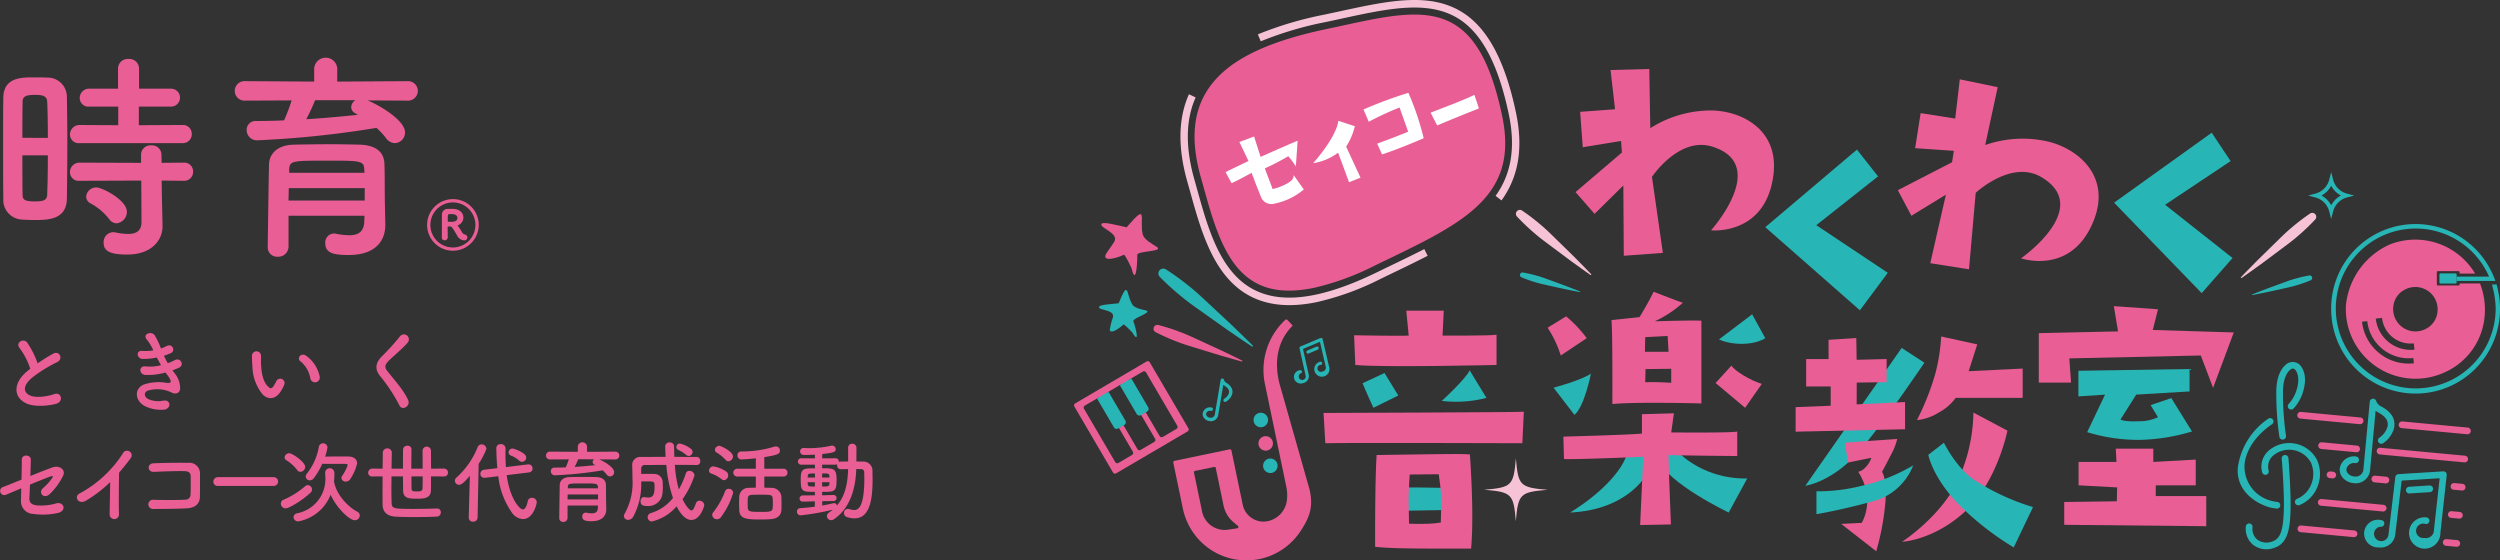 <svg id="img_index_logo_exciting_school_music" xmlns="http://www.w3.org/2000/svg" xmlns:xlink="http://www.w3.org/1999/xlink" width="490.7" height="110" viewBox="0 0 490.7 110">
  <rect x="0" y="0" width="490.7" height="110" fill="#333333" stroke="none"/>
  <defs>
    <clipPath id="clip-path">
      <rect id="長方形_44" data-name="長方形 44" width="490.7" height="110" fill="none"/>
    </clipPath>
    <clipPath id="clip-path-3">
      <rect id="長方形_42" data-name="長方形 42" width="27.059" height="47.297" fill="none"/>
    </clipPath>
  </defs>
  <g id="グループ_29" data-name="グループ 29" clip-path="url(#clip-path)">
    <g id="グループ_28" data-name="グループ 28" transform="translate(0 0)">
      <g id="グループ_27" data-name="グループ 27" clip-path="url(#clip-path)">
        <path id="パス_629" data-name="パス 629" d="M197.967,64.94a2.038,2.038,0,0,0,.885-1.008c.128-.422.129-.937-.831-1.551a2.407,2.407,0,0,1-.235-.174l-1.014,6.018a1.45,1.45,0,0,1-1.713,1.105l-.033-.006a1.633,1.633,0,0,1-.963-.525,1.267,1.267,0,0,1-.32-1.033,1.453,1.453,0,0,1,1.716-1.11.338.338,0,1,1-.1.669.782.782,0,0,0-.946.541.606.606,0,0,0,.16.489.933.933,0,0,0,.586.306.792.792,0,0,0,.946-.547l1.156-6.861a.338.338,0,0,1,.336-.283.333.333,0,0,1,.331.29.971.971,0,0,0,.457.552c1.024.656,1.388,1.413,1.114,2.318a2.709,2.709,0,0,1-1.209,1.406.357.357,0,0,1-.458-.136c-.141-.191.135-.458.135-.458" transform="translate(42.326 13.32)" fill="#28b5b5"/>
        <path id="パス_630" data-name="パス 630" d="M210.207,63.31a1.314,1.314,0,1,1-.592-2.539.319.319,0,1,1,.128.624.687.687,0,1,0,.988.456v0l-1.2-5.374a.317.317,0,0,1,.186-.362l3.919-1.657a.325.325,0,0,1,.269.009.319.319,0,0,1,.164.212l1.249,5.363h0a1.49,1.49,0,1,1-1.735-.935.319.319,0,0,1,.383.239.314.314,0,0,1-.238.381.685.685,0,1,0,.3,1.3l.017,0a.768.768,0,0,0,.652-.836h0l-1.164-5-3.326,1.407,1.143,5.114a1.4,1.4,0,0,1-1.144,1.6" transform="translate(45.541 11.891)" fill="#28b5b5"/>
        <path id="パス_631" data-name="パス 631" d="M210.828,57.209a.318.318,0,0,1-.2-.6l1.786-.762a.318.318,0,1,1,.25.585l-1.786.763a.361.361,0,0,1-.048.016" transform="translate(45.976 12.196)" fill="#28b5b5"/>
        <path id="パス_632" data-name="パス 632" d="M264.328,70.938l3.839-.232,2.781.578-1.833,3.9c-.7,2.816-5.1,9.441-16.184,9.968,7.1-4.4,10.438-8.912,11.141-11.493Z" transform="translate(55.261 15.448)" fill="#28b5b5"/>
        <path id="パス_633" data-name="パス 633" d="M270.394,72.306s4.748,5.98,14.188,5.863l-3.634,6.683s-11.956-5.7-13.832-10.392c0,0,1.353-3.216,3.278-2.154" transform="translate(58.36 15.75)" fill="#28b5b5"/>
        <path id="パス_634" data-name="パス 634" d="M252.224,76.063s-33.843-.117-38.669,0l-.353-5.944s38.079-.118,39.316-.235Zm-22.308-21.13-.47-4.885H236.8l-.236,4.885s9.889.06,10.595-.177V60.7s-22.306.53-27.72,0l-.236-5.827s9.594.177,10.712.058" transform="translate(46.581 10.934)" fill="#e95e95"/>
        <path id="パス_635" data-name="パス 635" d="M262.393,79.594s-9.207.351-10.438.234l-.117-4.4s11.727-.292,15.421-.586V71.032l6.274-.175-.528,3.752s11.785.118,12.957-.175v4.808s-9.619-.074-13.487-.193l.119,4.415.351,9.206-6.039.117.607-13.406Zm-1.115-27.031,5.511-.586s1.995-3.284,2.756-4.984c0,0,4.808,1.876,5.746,2.169A22.32,22.32,0,0,1,269.78,52.8s7.506-.235,9.146-.118V68.922s-12.605-.352-17.473.117c0,0,.06-13.9-.175-16.476m6.566,6.215h4.634l-.175-3.107-4.4.234Zm5.161,3.342-5.043.058-.059,2.58a50.729,50.729,0,0,1,5.1.118Z" transform="translate(55.022 10.267)" fill="#e95e95"/>
        <path id="パス_636" data-name="パス 636" d="M260.667,11.315l.881,7.7-6.848.507.514,6.95,7.519-1.229.167,2.265-9.1,7.765,3.732,4.279,5.648-5.572.087,13.793,7.67-.568-2.138-14.913s5.3-7.983,11.829-5.944c11.356,3.545-.234,16.43-.234,16.43s10.686,1.11,12.237-10.807c1.143-8.788-5.956-12.53-11.959-12.716a22.267,22.267,0,0,0-12.2,3.474l-.2-11.615Z" transform="translate(55.45 2.428)" fill="#e95e95"/>
        <path id="パス_637" data-name="パス 637" d="M302.932,55.638l-18.57-16.313L302.353,24.1l4.144,5.252-12.123,9.582,14.034,9.347Z" transform="translate(62.128 5.264)" fill="#28b5b5"/>
        <path id="パス_638" data-name="パス 638" d="M317.875,12.778l-.9,7.7-6.783-1.069-1.084,6.884,7.6.518-.355,2.244-10.636,5.483,2.658,5.018,6.77-4.137-3.063,13.448,7.6,1.2L321,35.057s6.978-6.564,12.874-3.088c10.247,6.042-3.978,15.943-3.978,15.943s10.151,3.52,14.381-7.729c3.119-8.294-2.939-13.558-8.743-15.109a22.247,22.247,0,0,0-12.671.6l2.452-11.355Z" transform="translate(66.794 2.792)" fill="#e95e95"/>
        <path id="パス_639" data-name="パス 639" d="M357.743,52.867,340.55,35.109,359.711,21.38l3.707,5.568-12.856,8.573L363.8,45.97Z" transform="translate(74.404 4.671)" fill="#28b5b5"/>
        <path id="パス_640" data-name="パス 640" d="M309.72,56.048l-8.432,12.067L290.813,83.106s5.7-.758,11.267-7.572,12.1-16.588,12.1-16.588Z" transform="translate(63.538 12.245)" fill="#28b5b5"/>
        <path id="パス_641" data-name="パス 641" d="M295.715,54.8v3.786h-4.4v5.369h4.818v3.786l-6.883.275v4.818l21.476-.481V67.017l-9.494.456.01-4.277,5.865-.076.007-4.545-5.887.147-.068-4.267Z" transform="translate(63.195 11.897)" fill="#e95e95"/>
        <path id="パス_642" data-name="パス 642" d="M300.409,71.209l7.178-.5a12.056,12.056,0,0,1-1.155,2.977c-.964,1.892-1.836,3.491-1.836,3.491s.907.982.7,5.56a49.7,49.7,0,0,1-1.83,10.015l-6.877-5.369,4.033-.2a9,9,0,0,0,.992-5.48,10.631,10.631,0,0,0-1.686-4.544,2.831,2.831,0,0,0,1.445-.894,4.734,4.734,0,0,0,1.136-1.858l-4.578.928-.619-3.888Z" transform="translate(64.8 15.449)" fill="#e95e95"/>
        <path id="パス_643" data-name="パス 643" d="M292.606,80.054a35.281,35.281,0,0,0,8.983-1.1A34.592,34.592,0,0,0,311.6,74.961a11.64,11.64,0,0,1-7.9,7.055c-6.48,1.781-11.1,2.53-11.1,2.53Z" transform="translate(63.929 16.377)" fill="#28b5b5"/>
        <path id="パス_644" data-name="パス 644" d="M313.546,54.2a36.245,36.245,0,0,1-1.176,7.4,50.516,50.516,0,0,1-3.579,9.017,9.8,9.8,0,0,0,4.267-1.483,9.629,9.629,0,0,0,3.339-2.888h13.147V60.5l-10.6.517,1.686-5.266Z" transform="translate(67.465 11.842)" fill="#e95e95"/>
        <path id="パス_645" data-name="パス 645" d="M320.4,66.457a32.884,32.884,0,0,1-3.476,14.217c-3.579,6.676-10.531,11.15-10.531,11.15s6.264-.275,12.493-6.057,8.192-15.762,8.192-15.762Z" transform="translate(66.941 14.519)" fill="#e95e95"/>
        <path id="パス_646" data-name="パス 646" d="M313.69,71.317s2.542,5.282,6.435,7.606a45.266,45.266,0,0,0,11.047,5.025l-3.785,7.915a55.652,55.652,0,0,1-11.255-8.913c-4.784-5.163-5.506-9.258-5.506-9.258Z" transform="translate(67.866 15.581)" fill="#28b5b5"/>
        <path id="パス_647" data-name="パス 647" d="M334.409,59.57l.344,4.75H328.42V54.615l15.556-.345-.826-4.956,8.673.619-1.032,4.061,15.9.483L362.63,65.352,360.221,59Z" transform="translate(71.754 10.774)" fill="#e95e95"/>
        <path id="パス_648" data-name="パス 648" d="M334.8,59.789l21.819-.344v4.4l-10.462.619-3.1,4.887s.688.483,3.51.345a8.683,8.683,0,0,0,3.854-.792l-1.445-2.375,4.061-1.377L357.1,71.7a38.047,38.047,0,0,1-10.325,1.652,34.408,34.408,0,0,1-10.256-1.515l3.51-7.366-5.231.345Z" transform="translate(73.149 12.987)" fill="#28b5b5"/>
        <path id="パス_649" data-name="パス 649" d="M342.634,72.279H350v2.6l8.33-.464v5.059h-7.847v2.1h9.911v5.919l-27.876-.275V82.741L342.84,82.6l.069-2.72-7.572-.413V74.877h7.434Z" transform="translate(72.649 15.791)" fill="#e95e95"/>
        <path id="パス_650" data-name="パス 650" d="M250.258,62.947s5.336-1.407,7.329-2.756c0,0-1.231,6.391-3.225,8.092Z" transform="translate(54.677 13.15)" fill="#28b5b5"/>
        <path id="パス_651" data-name="パス 651" d="M283.413,50.631l2.58,4.691c-2.4,1.466-6.568,1.407-9.089.234Z" transform="translate(60.499 11.062)" fill="#28b5b5"/>
        <path id="パス_652" data-name="パス 652" d="M285.436,62.481l-3.283,4.691-5.8-4.867,3.107-3.4c.645,1,3.636,2.873,5.98,3.576" transform="translate(60.378 12.869)" fill="#e95e95"/>
        <path id="パス_653" data-name="パス 653" d="M256.98,55.243l-5.1,3.4a21.853,21.853,0,0,0-2.581-5.453l3.636-2.229a24.444,24.444,0,0,1,4.045,4.281" transform="translate(54.468 11.134)" fill="#e95e95"/>
        <path id="パス_654" data-name="パス 654" d="M219.494,62.088l4.3-2L226.5,64.5l-4.885,2.414s-1.706-3.709-2.119-4.828" transform="translate(47.956 13.128)" fill="#28b5b5"/>
        <path id="パス_655" data-name="パス 655" d="M237.72,59.652l3.3,5.415a24,24,0,0,1-8.769.589s4.65-4.238,5.473-6" transform="translate(50.742 13.033)" fill="#28b5b5"/>
        <path id="パス_656" data-name="パス 656" d="M361,46.91c1.06-1.123,2.158-2.208,3.235-3.312l3.3-3.23c1.1-1.07,2.184-2.176,3.369-3.158a41.083,41.083,0,0,1,3.669-2.8.778.778,0,0,1,1,1.171,41.464,41.464,0,0,1-3.336,3.191c-1.15,1.02-2.409,1.912-3.637,2.84l-3.7,2.762c-1.257.893-2.5,1.811-3.77,2.686a.1.1,0,0,1-.143-.024h0A.1.1,0,0,1,361,46.91" transform="translate(78.867 7.49)" fill="#f6c3d6"/>
        <path id="パス_657" data-name="パス 657" d="M362.8,48.1c.915-.377,1.841-.723,2.761-1.083L368.338,46c.926-.334,1.847-.7,2.8-.958a26.108,26.108,0,0,1,2.879-.671.5.5,0,0,1,.278.948,26.558,26.558,0,0,1-2.788.986c-.941.294-1.911.484-2.872.7l-2.888.638c-.97.191-1.935.4-2.909.578a.067.067,0,0,1-.077-.052h0a.065.065,0,0,1,.039-.068" transform="translate(79.257 9.693)" fill="#28b5b5"/>
        <path id="パス_658" data-name="パス 658" d="M205.129,58.376c-1.338-1.349-2.72-2.65-4.077-3.976L196.9,50.527c-1.39-1.282-2.751-2.61-4.238-3.782a50.562,50.562,0,0,0-4.6-3.335.956.956,0,0,0-1.2,1.469,50.7,50.7,0,0,0,4.2,3.825c1.445,1.221,3.019,2.28,4.558,3.385l4.635,3.285c1.573,1.06,3.124,2.152,4.717,3.189a.126.126,0,0,0,.174-.034h0a.127.127,0,0,0-.018-.151" transform="translate(40.77 9.453)" fill="#28b5b5"/>
        <path id="パス_659" data-name="パス 659" d="M188.226,40.869c1.722,1.072-3.916.757-3.774,1.673.082.534-.175,6.491-1.1,2.612-.027-.129-1.4-3.013-1.549-2.67-.029.067-3.69,1.583-3.627.244.02-.456,1.063-1.649,1.761-2.8,1.053-1.734-3.041-2.744-2.484-3.534.331-.475,2.91.268,4.928.681,4.368-5.109,2.427-1.549,3.155,1.4.24.986,1.878,1.895,2.688,2.4" transform="translate(38.76 7.536)" fill="#e95e95" fill-rule="evenodd"/>
        <path id="パス_660" data-name="パス 660" d="M203.209,59.339c-1.333-.679-2.687-1.311-4.03-1.967l-4.061-1.87c-1.356-.614-2.7-1.272-4.1-1.781a39.775,39.775,0,0,0-4.259-1.36.753.753,0,0,0-.532,1.4,40.042,40.042,0,0,0,4.081,1.823c1.382.556,2.821.959,4.243,1.406l4.276,1.312c1.438.4,2.866.837,4.312,1.221a.1.1,0,0,0,.122-.069h0a.1.1,0,0,0-.051-.108" transform="translate(40.601 11.435)" fill="#e95e95"/>
        <path id="パス_661" data-name="パス 661" d="M186.2,50.714c1.551.377-2.74,1.532-2.409,2.181.194.38,1.471,4.9-.174,2.224-.052-.09-1.79-1.907-1.817-1.613,0,.057-2.368,2.093-2.651,1.077a13.5,13.5,0,0,1,.625-2.528c.359-1.556-2.95-1.3-2.729-2.029.132-.437,2.242-.518,3.852-.707,2.006-4.9,1.433-1.756,2.7.267.422.677,1.872.953,2.6,1.128" transform="translate(38.679 10.206)" fill="#28b5b5" fill-rule="evenodd"/>
        <path id="パス_662" data-name="パス 662" d="M401.314,92.825l-2.069-.194a.658.658,0,1,1,.123-1.31l2.069.194a.658.658,0,0,1-.123,1.31M381.14,90.934l-10.445-.98a.658.658,0,0,1,.123-1.31l10.446.98a.658.658,0,0,1-.124,1.31M401.832,87.3l-1.612-.151a.658.658,0,0,1,.122-1.31l1.612.151a.658.658,0,0,1-.122,1.31m-14.968-1.4-12.152-1.139a.658.658,0,1,1,.124-1.31l12.15,1.139a.658.658,0,0,1-.122,1.31m15.484-4.12-1.61-.151a.658.658,0,0,1,.122-1.31l1.612.151a.658.658,0,1,1-.124,1.31m-14.968-1.4-2.151-.2a.658.658,0,1,1,.123-1.31l2.152.2a.658.658,0,1,1-.124,1.31M376.958,79.4l-.524-.049a.658.658,0,1,1,.124-1.31l.523.05a.657.657,0,1,1-.123,1.309m25.909-3.142L386.228,74.7a.658.658,0,0,1,.123-1.31l16.638,1.56a.658.658,0,0,1-.123,1.31m-21.221-1.99-6.876-.645a.657.657,0,1,1,.124-1.309l6.875.645a.657.657,0,1,1-.123,1.309m21.739-3.534-12.839-1.2a.658.658,0,0,1,.122-1.31l12.84,1.2a.658.658,0,1,1-.123,1.31M382.342,68.76l-11.674-1.094a.658.658,0,1,1,.124-1.31l11.672,1.094a.658.658,0,0,1-.122,1.31" transform="translate(80.854 14.497)" fill="#e95e95"/>
        <path id="パス_663" data-name="パス 663" d="M363.458,94.177a4.1,4.1,0,0,1-1.4-3.57.658.658,0,1,1,1.31.123,2.8,2.8,0,0,0,.928,2.435,3.021,3.021,0,0,0,2.833.411c1.73-.5,2.311-2.153,2.4-6.8.038-1.991-.15-6.172-.426-9.52a.658.658,0,0,1,1.311-.107c.279,3.382.469,7.623.43,9.652-.072,3.888-.375,7.177-3.348,8.037a4.294,4.294,0,0,1-4.036-.66m24.576.526a2.716,2.716,0,1,1,.587-5.358.658.658,0,1,1-.178,1.3,1.42,1.42,0,1,0,1.613,1.565v-.007L391.4,80.9a.656.656,0,0,1,.613-.579l8.779-.546a.658.658,0,0,1,.7.729l-1.243,11.314v0a3.08,3.08,0,1,1-2.744-3.012.657.657,0,0,1,.582.725.649.649,0,0,1-.726.582,1.416,1.416,0,1,0-.3,2.74l.035,0a1.585,1.585,0,0,0,1.844-1.183h0l1.158-10.541-7.452.464-1.279,10.757a2.887,2.887,0,0,1-3.33,2.343m-19.944-7.612h0a8.25,8.25,0,0,1-2.225-.525c-3.492-1.376-5.7-4.1-5.375-7.574a13.9,13.9,0,0,1,5.971-9.544.657.657,0,1,1,.743,1.084c-3.167,2.163-5.136,5.048-5.4,7.915a6.918,6.918,0,0,0,4.546,6.9,7.041,7.041,0,0,0,1.872.44.657.657,0,0,1-.124,1.309m3.653-1.036a.656.656,0,0,1,.333-.868,5.136,5.136,0,0,0,2.743-2.7,5.511,5.511,0,0,0,.022-4.385,4.865,4.865,0,0,0-7.5-1.35,2.85,2.85,0,0,0-.819,2.86.658.658,0,1,1-1.268.35,4.15,4.15,0,0,1,1.166-4.149,6.178,6.178,0,0,1,9.605,1.722,6.748,6.748,0,0,1,.01,5.453,6.381,6.381,0,0,1-3.424,3.4.659.659,0,0,1-.869-.334m22.326-1.934a.658.658,0,0,1,.02-1.311l4.008-.262a.665.665,0,0,1,.7.613.657.657,0,0,1-.612.7l-4.009.262a.6.6,0,0,1-.1,0M383.2,82.089a3.168,3.168,0,0,1-1.942-.881,2.466,2.466,0,0,1-.768-1.957,2.824,2.824,0,0,1,3.168-2.4.657.657,0,0,1-.1,1.311,1.521,1.521,0,0,0-1.757,1.184,1.172,1.172,0,0,0,.379.924,1.828,1.828,0,0,0,1.181.511,1.543,1.543,0,0,0,1.757-1.2l1.262-13.469a.658.658,0,0,1,.613-.595.644.644,0,0,1,.682.515,1.893,1.893,0,0,0,.967,1.005c2.076,1.125,2.89,2.542,2.489,4.334a5.265,5.265,0,0,1-2.143,2.9.658.658,0,0,1-.712-1.106,3.971,3.971,0,0,0,1.571-2.079c.189-.837.117-1.835-1.833-2.89a4.428,4.428,0,0,1-.481-.3l-1.108,11.814a2.817,2.817,0,0,1-3.164,2.386l-.063-.006m-14.569-9.172a59.626,59.626,0,0,1-.591-9.022c.077-3.019,1.133-4.4,1.756-4.952a2.006,2.006,0,0,1,3.169.32c.433.613,1.066,2,.454,4.426a8.444,8.444,0,0,1-1.99,3.754.657.657,0,1,1-.948-.91,7.225,7.225,0,0,0,1.663-3.166c.5-1.985-.011-3-.255-3.345a.927.927,0,0,0-.542-.429,1.078,1.078,0,0,0-.679.331c-.373.331-1.249,1.387-1.315,4a58.679,58.679,0,0,0,.581,8.827.657.657,0,1,1-1.3.162" transform="translate(78.753 12.741)" fill="#28b5b5"/>
        <path id="パス_664" data-name="パス 664" d="M258.959,46.431c-1.06-1.123-2.158-2.208-3.235-3.312l-3.3-3.23c-1.1-1.07-2.184-2.176-3.369-3.158a41.084,41.084,0,0,0-3.669-2.8.778.778,0,0,0-1,1.171,41.459,41.459,0,0,0,3.336,3.191c1.15,1.02,2.409,1.912,3.637,2.84l3.7,2.762c1.257.893,2.5,1.811,3.77,2.686a.1.1,0,0,0,.143-.024h0a.1.1,0,0,0-.012-.123" transform="translate(53.35 7.385)" fill="#f6c3d6"/>
        <path id="パス_665" data-name="パス 665" d="M256.628,47.623c-.915-.375-1.841-.721-2.761-1.083l-2.777-1.017c-.926-.334-1.848-.7-2.8-.958a26.107,26.107,0,0,0-2.879-.671.5.5,0,0,0-.278.948,26.838,26.838,0,0,0,2.788.986c.941.294,1.911.483,2.872.7l2.888.638c.97.19,1.935.4,2.909.578a.067.067,0,0,0,.077-.052h0a.067.067,0,0,0-.039-.069" transform="translate(53.493 9.588)" fill="#28b5b5"/>
        <path id="パス_666" data-name="パス 666" d="M375.52,52.666a16.568,16.568,0,1,0,33.135,0,17.188,17.188,0,0,0-.685-4.737l-.9.043a17.8,17.8,0,0,1,.734,4.695,15.688,15.688,0,1,1-1.3-6.261h-6.369v.847h7.619l-.224-.576a16.568,16.568,0,0,0-32.019,5.99" transform="translate(82.045 7.887)" fill="#28b5b5"/>
        <path id="パス_667" data-name="パス 667" d="M396.119,44.043h-2.945a.215.215,0,0,0-.214.216v1.56a.215.215,0,0,0,.214.214h2.945a.215.215,0,0,0,.185-.106.2.2,0,0,0,.026-.068.229.229,0,0,0,0-.04v-1.56l0-.018a.215.215,0,0,0-.213-.2" transform="translate(85.855 9.622)" fill="#28b5b5"/>
        <path id="パス_668" data-name="パス 668" d="M403.255,45.268a13.667,13.667,0,0,0-16.792-5.7,14.638,14.638,0,0,0-8.57,11.983,13.682,13.682,0,0,0,19.575,13.007,13.233,13.233,0,0,0,7.574-10.227,14.064,14.064,0,0,0-.831-7.123h-4v.182a.21.21,0,0,1-.211.211H395.95a.211.211,0,0,1-.212-.211v-2.4a.211.211,0,0,1,.212-.211H400a.21.21,0,0,1,.211.211v.277ZM384.458,60.9a9.166,9.166,0,0,1-3.4-6.187l1.027-.113a8.189,8.189,0,0,0,9.039,7.245l.113,1.027a9.166,9.166,0,0,1-6.78-1.972m-.709-6.8,1.232-.135a5.653,5.653,0,0,0,6.237,5l.135,1.232a6.9,6.9,0,0,1-7.6-6.1m12.07-1a4.123,4.123,0,0,1-2.079,2.929,4.381,4.381,0,0,1-6.5-4.611,4.119,4.119,0,0,1,2.079-2.928,4.38,4.38,0,0,1,6.5,4.61" transform="translate(82.561 8.435)" fill="#e95e95"/>
        <g id="グループ_26" data-name="グループ 26" transform="translate(230.29 62.702)" style="mix-blend-mode: multiply;isolation: isolate">
          <g id="グループ_25" data-name="グループ 25">
            <g id="グループ_24" data-name="グループ 24" clip-path="url(#clip-path-3)">
              <path id="パス_669" data-name="パス 669" d="M203.644,69.305a1.423,1.423,0,1,0-1.684-1.1,1.424,1.424,0,0,0,1.684,1.1" transform="translate(-186.171 -48.176)" fill="#28b5b5"/>
              <path id="パス_670" data-name="パス 670" d="M204.429,73.075a1.423,1.423,0,1,0-1.684-1.1,1.424,1.424,0,0,0,1.684,1.1" transform="translate(-186 -47.352)" fill="#e95e95"/>
              <path id="パス_671" data-name="パス 671" d="M205.18,76.68a1.423,1.423,0,1,0-1.684-1.1,1.424,1.424,0,0,0,1.684,1.1" transform="translate(-185.836 -46.565)" fill="#28b5b5"/>
              <path id="パス_672" data-name="パス 672" d="M212.442,52.663,211.4,51.558a.293.293,0,0,0-.419-.019,13.453,13.453,0,0,0-4,12.558l4.207,20.211a8.046,8.046,0,0,1,.13,2.449,4.768,4.768,0,0,1-3.671,4.27l-.138.03a4.156,4.156,0,0,1-4.882-3.25l-2.213-10.625a.293.293,0,0,0-.346-.228l-10.84,2.257a.294.294,0,0,0-.228.347l1.868,8.97a12.842,12.842,0,0,0,5.428,8.094,12.722,12.722,0,0,0,17.735-3.692c1.83-2.833,2.435-4.686,1.746-7.988L209.8,63.895c-1.083-4.541-.173-8.429,2.647-11.232M201.56,92.45l-1.707.26a4.531,4.531,0,0,1-5.229-3.691L193.058,81.5a.26.26,0,0,1,.2-.308l3.765-.783a.26.26,0,0,1,.308.2l1.534,7.371a5.856,5.856,0,0,0,1.923,3.253l.9.752a.265.265,0,0,1-.13.465" transform="translate(-188.997 -51.46)" fill="#e95e95"/>
            </g>
          </g>
        </g>
        <path id="パス_673" data-name="パス 673" d="M243.087,2.627c-6.457-4.29-14.7-2.5-24.256-.433-1.065.232-2.146.465-3.241.695a70.029,70.029,0,0,0-12.968,3.855l.567,1.366a68.618,68.618,0,0,1,12.705-3.774c1.1-.23,2.182-.465,3.251-.7,9.235-2,17.212-3.73,23.162.223,4.43,2.945,7.559,9.009,9.566,18.543,1.365,6.484.517,11.734-2.594,16.051l1.169.882c3.368-4.674,4.3-10.31,2.839-17.232-2.091-9.937-5.427-16.309-10.2-19.48" transform="translate(44.269 0)" fill="#f6c3d6"/>
        <path id="パス_674" data-name="パス 674" d="M231.478,48.793q-1.365.658-2.757,1.334c-10.361,5.048-18.109,6.24-23.687,3.641-6.971-3.247-9.414-12.034-11.57-19.785q-.287-1.031-.569-2.032c-1.8-6.342-1.722-11.774.244-16.145l-1.316-.626c-2.114,4.7-2.22,10.478-.317,17.171.188.663.377,1.339.567,2.024,2.242,8.063,4.783,17.2,12.37,20.736,3.439,1.6,7.587,1.892,12.535.857a54.117,54.117,0,0,0,12.377-4.506q1.387-.674,2.751-1.332c2.3-1.108,4.468-2.154,6.571-3.238l-.66-1.321c-2.087,1.075-4.249,2.118-6.538,3.222" transform="translate(41.545 3.316)" fill="#f6c3d6"/>
        <path id="パス_675" data-name="パス 675" d="M215.907,55.971c-6.934,1.451-11.795.1-15.3-4.24-3.2-3.97-4.873-9.99-6.351-15.3q-.287-1.036-.573-2.043c-1.945-6.837-1.639-12.286.933-16.662,3.464-5.894,11.021-9.882,23.781-12.554,1.1-.23,2.188-.465,3.259-.7,1.031-.223,2.047-.444,3.047-.653C239.139.8,248.23.524,252.784,22.17c1.54,7.317.23,12.613-4.249,17.173-4.223,4.3-10.966,7.553-18.1,11q-1.384.667-2.8,1.353a51.71,51.71,0,0,1-11.729,4.278" transform="translate(42.042 0.513)" fill="#e95e95"/>
        <path id="パス_676" data-name="パス 676" d="M198.586,31.146l-1.165-2.179s3.984-1.93,4.5-2.168l-1.79-3.732,2.885-1.081,1.284,4.008s4.009-1.807,7.265-3.18l-.35,5.057a16.911,16.911,0,0,0-1.476-2.018,50.4,50.4,0,0,1-4.613,2.4l1.538,4.044a10.767,10.767,0,0,0,3.074-1.217c.574-.39,1.077-.731,1.042-1.524l2,2.827A12.774,12.774,0,0,1,207,35.164a2.179,2.179,0,0,1-2.611-1.267c-.988-2.463-1.246-3.151-1.855-4.775,0,0-3.127,1.717-3.949,2.025" transform="translate(43.133 4.804)" fill="#fff"/>
        <path id="パス_677" data-name="パス 677" d="M211.541,27.771c2.387-2.743,4.62-6.013,4.94-8.31l3.241,1.065a13.643,13.643,0,0,1-1.714,4l2.812,6.089-2.248.9-2.147-5.8a10.92,10.92,0,0,1-4.884,2.065" transform="translate(46.218 4.252)" fill="#fff"/>
        <path id="パス_678" data-name="パス 678" d="M228.453,14.952a53.844,53.844,0,0,1,3,8.912s-4.639,2.021-8.164,3.18l-.965-2.117s3.626-1.317,6.078-2.348l-1.683-4.748a59.051,59.051,0,0,0-6.047,2.8l-1.034-2.41a82.422,82.422,0,0,1,8.812-3.266" transform="translate(47.988 3.267)" fill="#fff"/>
        <path id="パス_679" data-name="パス 679" d="M230.448,18.775c2.009-.758,7.569-2.894,8.592-3.506l.9,2.666s-4.475,1.769-8.2,3.348Z" transform="translate(50.349 3.336)" fill="#fff"/>
        <path id="パス_680" data-name="パス 680" d="M226.816,78.543s-.124,1.753-.143,2.19.078,2.35.078,2.35l6.825-.119a19.087,19.087,0,0,0,.128-2.151,17.151,17.151,0,0,0-.255-2.21s-6.384-.133-6.633-.06" transform="translate(49.524 17.155)" fill="#28b5b5"/>
        <path id="パス_681" data-name="パス 681" d="M240.109,73.216c-2.236-.117-2.588-.117-18.3.118-.353,5.239-.294,18.01-.294,18.01,3.648.413,10,.353,18.834.353.647-6.945-.236-18.482-.236-18.482m-5.64,8.164c.05.744-.068,5.2-.068,5.2a20.77,20.77,0,0,1-2.811.251l-.133.007c-.057,0-.152,0-.26,0-.848.022-1.846.022-3.035-.028l-.04-2.057v-.041l-.018-.9h0c-.015-.935-.028-2.322,0-3.01.013-.372.038-.913.065-1.463h0l.117-2.177,5.709-.058.3,2.3Z" transform="translate(48.396 15.979)" fill="#e95e95"/>
        <path id="パス_682" data-name="パス 682" d="M376.715,29.213a3.817,3.817,0,0,0,2.7,2.727l1.433.384-1.433.383a3.817,3.817,0,0,0-2.7,2.727l-.385,1.491-.385-1.491a3.816,3.816,0,0,0-2.7-2.727l-1.432-.383,1.432-.384a3.816,3.816,0,0,0,2.7-2.727l.385-1.49Zm-.385,5.027a4.618,4.618,0,0,1,1.909-1.917,4.628,4.628,0,0,1-1.909-1.918,4.62,4.62,0,0,1-1.909,1.918,4.61,4.61,0,0,1,1.909,1.917" transform="translate(81.234 6.057)" fill="#28b5b5"/>
        <path id="パス_683" data-name="パス 683" d="M239.06,80c5.436.45,5.8.81,6.237,6.2.456-5.387.82-5.748,6.25-6.185-5.436-.452-5.8-.813-6.242-6.2C244.86,79.2,244.5,79.556,239.06,80" transform="translate(52.231 16.126)" fill="#f6c3d6" fill-rule="evenodd"/>
        <path id="パス_684" data-name="パス 684" d="M173.242,66.471a.454.454,0,0,0-.162.62l.017.028,5.838,9.967,1.724,2.943a.453.453,0,0,0,.62.162L195.3,71.972a.453.453,0,0,0,.162-.619L187.873,58.4a.454.454,0,0,0-.62-.162Zm13.279-6.248a.453.453,0,0,1,.62.162l6.134,10.47a.453.453,0,0,1-.162.62l-2.681,1.569a.452.452,0,0,1-.619-.161L183.68,62.412a.454.454,0,0,1,.162-.62Zm-4.356,2.552a.453.453,0,0,1,.619.162l6.134,10.472a.454.454,0,0,1-.162.62L186.076,75.6a.454.454,0,0,1-.62-.162l-6.134-10.472a.452.452,0,0,1,.162-.619Zm-4.357,2.553a.454.454,0,0,1,.62.162l6.133,10.472a.452.452,0,0,1-.161.619l-2.681,1.571a.455.455,0,0,1-.62-.162l-6.133-10.472a.453.453,0,0,1,.161-.62Z" transform="translate(37.801 12.711)" fill="#e95e95"/>
        <path id="パス_685" data-name="パス 685" d="M178.96,63.1l3.323,5.672a.62.62,0,0,1-.222.849l-1.182.692a.62.62,0,0,1-.849-.222l-3.323-5.672Z" transform="translate(38.607 13.787)" fill="#28b5b5"/>
        <path id="パス_686" data-name="パス 686" d="M182.633,60.952l3.323,5.672a.62.62,0,0,1-.222.849l-1.182.692a.621.621,0,0,1-.849-.222l-3.323-5.672Z" transform="translate(39.41 13.317)" fill="#28b5b5"/>
        <path id="パス_687" data-name="パス 687" d="M3.276,56.343c-.9-1.112.8-2.052,1.5-1.061a17.648,17.648,0,0,1,2.035,4.053,33.056,33.056,0,0,1,3.061-1.913c1.183-.662,2.087,1.009.747,1.686a26.189,26.189,0,0,0-4.939,3.078c-1.722,1.461-1.774,2.765-.417,3.426,1.217.608,3.7.156,4.747-.227,1.461-.557,1.982,1.444.435,1.879-1.374.383-4.278.73-6-.14-2.5-1.27-2.4-4.086.418-6.329.173-.14.33-.279.5-.4a14.158,14.158,0,0,0-2.087-4.051" transform="translate(0.579 11.987)" fill="#e95e95"/>
        <path id="パス_688" data-name="パス 688" d="M29.414,61.475a4.714,4.714,0,0,1,1.13,3.183c-.173.9-1.008,1.06-1.79.608a6.406,6.406,0,0,0-4.61-.295c-.9.434-.539,1.356.262,1.686a4.8,4.8,0,0,0,2.816.261c1.549-.295,1.653,1.635.088,1.774a7.176,7.176,0,0,1-3.443-.591c-2.052-.87-2.539-3.3-.591-4.3a9.08,9.08,0,0,1,4.573-.383c.939.122,1.217-.139.21-1.5-.122-.174-.262-.33-.383-.522a12.54,12.54,0,0,1-4,.469c-1.2-.087-1.356-1.861.122-1.669a8.465,8.465,0,0,0,2.991-.244c-.261-.452-.54-.957-.818-1.5a13.636,13.636,0,0,1-2.765.278c-1.131,0-1.478-1.686-.088-1.582a9.681,9.681,0,0,0,2.157-.1,8.965,8.965,0,0,0-1.253-2.1c-.974-1.1.87-1.756,1.5-.9a14.916,14.916,0,0,1,1.251,2.626,6.609,6.609,0,0,0,1.1-.47c1.147-.608,1.808.922.887,1.357a11.281,11.281,0,0,1-1.392.539,14.316,14.316,0,0,0,.747,1.461,9.056,9.056,0,0,0,1.3-.557c1.217-.695,1.965.905.991,1.392a11.009,11.009,0,0,1-1.373.574c.122.174.261.33.383.5" transform="translate(4.816 11.724)" fill="#e95e95"/>
        <path id="パス_689" data-name="パス 689" d="M42.643,65.006a8.968,8.968,0,0,1-1.965-5.565,17.41,17.41,0,0,1-.087-1.93.887.887,0,1,1,1.773-.018c.035.679-.034.714,0,1.513.071,1.827.4,3.548,1.374,4.486.452.435.679.487,1.061-.034a6.922,6.922,0,0,0,.574-1.026.854.854,0,0,1,1.582.625,7.88,7.88,0,0,1-.677,1.339c-1.114,1.809-2.661,1.652-3.635.609m9.408-3.061a5.483,5.483,0,0,0-1.93-3.374c-.835-.574.1-1.861,1.148-1.078a6.676,6.676,0,0,1,2.609,4.036.937.937,0,1,1-1.827.417" transform="translate(8.867 12.366)" fill="#e95e95"/>
        <path id="パス_690" data-name="パス 690" d="M65.16,67.831a32.066,32.066,0,0,0-3.687-5.651c-1.147-1.339-1.147-2.575.21-3.982a43.044,43.044,0,0,0,3.564-3.931.974.974,0,1,1,1.547,1.183C65.925,56.51,64.082,58.023,63,59.1c-.748.747-.782,1.27-.208,1.981,1.74,2.175,3.218,3.809,4.069,5.67.539,1.165-1.148,2.191-1.7,1.078" transform="translate(13.248 11.767)" fill="#e95e95"/>
        <path id="パス_691" data-name="パス 691" d="M6.581,41.105c-.869,0-1.695-.043-2.477-.087A3.852,3.852,0,0,1,.54,36.933C.5,33.891.5,29.325.5,25.066c0-3.086,0-6,.044-8.042.087-3.913,3.608-3.913,5.912-3.913.913,0,1.781,0,2.651.044a3.771,3.771,0,0,1,3.911,3.694c.044,2.478.088,5.782.088,9.129,0,4.043-.044,8.172-.088,11-.087,4.129-3.825,4.129-6.434,4.129m2.7-16.127c0-2.738-.043-5.347-.13-7.172-.087-1.217-1.3-1.26-2.391-1.26-1.565,0-2.433.217-2.433,1.3-.044,1.652-.044,4.3-.044,7.128Zm-5,3.434c0,3,0,5.912.044,7.782,0,.955.478,1.26,2.433,1.26,1.783,0,2.348-.3,2.391-1.3.088-2,.13-4.824.13-7.737Zm11.258-2.391a1.707,1.707,0,0,1-1.912-1.695,1.862,1.862,0,0,1,1.912-1.869L23.1,22.5V18.85H17.493a1.723,1.723,0,0,1-1.957-1.695,1.841,1.841,0,0,1,1.957-1.825h5.564V11.374A1.893,1.893,0,0,1,25.1,9.5a1.906,1.906,0,0,1,2.086,1.87V15.33h6.173a1.763,1.763,0,1,1,0,3.52H27.142V22.5l8.563-.044a1.721,1.721,0,0,1,1.827,1.783,1.744,1.744,0,0,1-1.827,1.781ZM31.62,33.368l.044,2.827.13,6.085v.13c0,2.391-1.87,5.477-6.955,5.477-3.565,0-4.608-.782-4.608-2.348A1.922,1.922,0,0,1,22.1,43.5a1.665,1.665,0,0,1,.435.043,12.417,12.417,0,0,0,2.477.3c1.522,0,2.653-.522,2.653-2.348l-.044-8.128-12.085.044a1.707,1.707,0,0,1-1.912-1.695,1.861,1.861,0,0,1,1.912-1.869l12.041.043V28.239a1.841,1.841,0,0,1,2-1.783,1.841,1.841,0,0,1,2,1.783l.044,1.651,4.348-.043a1.72,1.72,0,0,1,1.825,1.781,1.744,1.744,0,0,1-1.825,1.783Zm-10.3,7.564a11.629,11.629,0,0,0-3.564-3.044,1.54,1.54,0,0,1-.957-1.346,1.966,1.966,0,0,1,2-1.825c1.173,0,6,2.477,6,4.781a2.273,2.273,0,0,1-2.043,2.26,1.866,1.866,0,0,1-1.434-.826" transform="translate(0.108 2.076)" fill="#e95e95"/>
        <path id="パス_692" data-name="パス 692" d="M63.891,17.68c2.651,1.086,7.346,4,7.346,6.258a2.082,2.082,0,0,1-2,2.131,2.238,2.238,0,0,1-1.739-1,13.647,13.647,0,0,0-1.869-2,194.55,194.55,0,0,1-23.3,2.435,2.014,2.014,0,0,1-2.175-2,1.734,1.734,0,0,1,1.87-1.783c1.783,0,3.651-.044,5.477-.13a35.655,35.655,0,0,0,1.478-3.911l-9.172.043a1.914,1.914,0,1,1,0-3.825l13.6.087V11.333a2.273,2.273,0,0,1,4.522,0v2.651L71.758,13.9a1.914,1.914,0,1,1,0,3.825Zm3.478,24.428v.087c0,2.565-1.478,5.826-7.172,5.826-2.956,0-4.608-.347-4.608-2.3A1.748,1.748,0,0,1,57.283,43.8a1.106,1.106,0,0,1,.348.043,14.564,14.564,0,0,0,2.651.3c1.651,0,2.87-.565,2.956-2.651,0-.348.044-.738.044-1.173H48.372v6.085a2.01,2.01,0,0,1-2.13,1.956,1.832,1.832,0,0,1-1.956-1.912c0-.435.217-15.606.261-16.345.087-1.695,1.348-3.651,4.825-3.738,2.042-.044,4.607-.087,7.128-.087,2.087,0,4.129.043,5.912.087,3.478.13,4.695,1.74,4.781,3.7.087,2,.044,5.78.087,7.519Zm-4.043-7.216H48.416c0,.783-.044,1.61-.044,2.435H63.325Zm-.087-3.651c-.044-1.7-.74-1.739-7.043-1.739-7.085,0-7.606,0-7.693,1.739v.652h14.78Zm-9.65-13.606a37.359,37.359,0,0,1-1.739,3.738c3.478-.218,6.869-.522,10.128-.87a4.018,4.018,0,0,1-.435-.261,1.4,1.4,0,0,1-.869-1.217,1.661,1.661,0,0,1,.826-1.39Z" transform="translate(8.261 2.03)" fill="#e95e95"/>
        <path id="パス_693" data-name="パス 693" d="M1.231,81.05a.819.819,0,1,1-.643-1.5c.347-.1,1.859-.731,3.634-1.443.035-1.427.052-2.87.052-3.914,0-1.165,1.774-.974,1.774-.069,0,.921-.052,2.087-.088,3.269,1.792-.73,3.549-1.409,4.383-1.7,1.287-.451,2.609.453,2.052,1.618a12.306,12.306,0,0,1-2.66,3.652c-1.148,1.043-2.277-.279-1.322-1.165a10.324,10.324,0,0,0,1.809-1.984c.311-.469.085-.451-.245-.346-.609.19-2.329.886-4.087,1.617-.05,1.06-.087,2.017-.122,2.66-.033.852.4,1.288,1.444,1.409a10.408,10.408,0,0,0,3.74-.364c1.546-.487,2.311,1.426.347,1.878a13.551,13.551,0,0,1-4.73.174,2.478,2.478,0,0,1-2.452-2.556c.016-.609.035-1.478.051-2.47-1.443.609-2.643,1.112-2.938,1.234" transform="translate(0 16.034)" fill="#e95e95"/>
        <path id="パス_694" data-name="パス 694" d="M14.243,82.367c-1.6.974-2.5-.8-1.322-1.373a23.115,23.115,0,0,0,8.487-7.86.906.906,0,1,1,1.547.921c-.783,1.044-1.53,1.982-2.279,2.852-.052,1.774-.087,6.33-.034,8.069a.92.92,0,1,1-1.827.052c.017-1.392.087-4.226.1-6.261a25.4,25.4,0,0,1-4.678,3.6" transform="translate(2.705 15.864)" fill="#e95e95"/>
        <path id="パス_695" data-name="パス 695" d="M31.376,83.493c-1.844.1-4.713.122-6.5.122a.906.906,0,1,1-.017-1.808c1.861.069,5.025.069,6.313-.017a.989.989,0,0,0,1.008-.974c.052-1.044.052-2.818.017-3.722-.017-.574-.434-.886-1.1-.9-1.53-.051-4.277.052-6.086.139-1.356.069-1.426-1.635-.087-1.686,1.913-.088,5.042-.122,6.782-.088a2.09,2.09,0,0,1,2.331,2.226c0,1.061.016,2.9-.018,4.452-.035,1.669-1.322,2.192-2.643,2.26" transform="translate(5.22 16.286)" fill="#e95e95"/>
        <path id="パス_696" data-name="パス 696" d="M35.292,78.587a.838.838,0,0,1-.922-.835.887.887,0,0,1,.922-.887H46.214a.861.861,0,1,1,0,1.722Z" transform="translate(7.509 16.793)" fill="#e95e95"/>
        <path id="パス_697" data-name="パス 697" d="M46.182,84.178a.935.935,0,0,1-.939-.939.8.8,0,0,1,.523-.748,16.277,16.277,0,0,0,4.26-2.677.732.732,0,0,1,.5-.191.857.857,0,0,1,.835.835.876.876,0,0,1-.313.66c-1.617,1.53-4.207,3.061-4.869,3.061m2.279-7.513A8,8,0,0,0,46.3,74.718a.664.664,0,0,1-.33-.539.913.913,0,0,1,.921-.818c.626,0,3.13,1.739,3.13,2.678a1.015,1.015,0,0,1-.939.974.759.759,0,0,1-.625-.348m7.217,2.157c.312,2.3,2.382,4.835,4.573,6.017a.841.841,0,0,1,.487.748.962.962,0,0,1-.974.921c-1.114,0-3.67-2.538-4.748-5.008a8.466,8.466,0,0,1-6.347,5.235.884.884,0,0,1-.939-.818.834.834,0,0,1,.748-.782,6.834,6.834,0,0,0,5.512-6.679c0-.417-.034-.938-.052-1.373v-.035a.918.918,0,0,1,1.809.035,12,12,0,0,1-.052,1.6l-.017.087ZM51.73,78.23a.994.994,0,0,1-.8.452.776.776,0,0,1-.8-.747.831.831,0,0,1,.208-.558,11.537,11.537,0,0,0,2.348-5.216.828.828,0,0,1,.816-.748.844.844,0,0,1,.888.818,9.5,9.5,0,0,1-.47,1.791c.9-.017,1.982-.034,2.974-.034.625,0,1.2,0,1.7.017,1.009.034,1.617.574,1.617,1.356a9.478,9.478,0,0,1-1.338,3.061,1.028,1.028,0,0,1-.887.5.788.788,0,0,1-.853-.7.674.674,0,0,1,.139-.418,8.467,8.467,0,0,0,1.078-2.086c0-.157-.087-.261-.347-.261-.626-.018-2.018-.018-3.252-.018H53.364A13.717,13.717,0,0,1,51.73,78.23" transform="translate(9.885 15.602)" fill="#e95e95"/>
        <path id="パス_698" data-name="パス 698" d="M71.642,77.816c0,1.1,0,2.087-.018,2.731-.034,1.565-1.287,1.651-2.765,1.651-1.634,0-2.677-.087-2.7-1.634,0-.66-.017-1.652-.017-2.748h-2.26c0,.782-.018,1.583-.018,2.3,0,1.27.018,2.364.052,3.025.052,1.026.591,1.06,4.365,1.06,1.513,0,3.149-.034,4.5-.087h.052a.72.72,0,0,1,.73.765.8.8,0,0,1-.782.836c-1.339.068-2.87.087-4.313.087-1.356,0-2.643-.018-3.652-.071-1.53-.069-2.643-.677-2.678-2.365-.017-.574-.017-1.287-.017-2.069,0-1.078,0-2.279.017-3.478l-2,.017a.744.744,0,0,1-.835-.73.808.808,0,0,1,.835-.818l2,.017c.018-1.234.035-2.365.035-3.235a.9.9,0,0,1,1.774-.017v.017c-.018.853-.035,2-.052,3.235h2.243c0-1.461,0-2.9.017-3.791a.784.784,0,0,1,.853-.713.722.722,0,0,1,.8.695v.018c-.017.818-.035,2.313-.035,3.791h2.226c0-1.339-.017-2.7-.017-3.582a.83.83,0,0,1,1.652,0c0,.9.017,2.243.017,3.582l2.521-.017a.775.775,0,0,1,.8.8.745.745,0,0,1-.8.748Zm-3.843,0c0,.974,0,1.825.017,2.364,0,.557.295.592,1.026.592.835,0,1.1-.1,1.131-.592.017-.52.034-1.373.034-2.364Z" transform="translate(12.959 15.687)" fill="#e95e95"/>
        <path id="パス_699" data-name="パス 699" d="M76.214,77.75c-1.287,1.565-1.773,1.774-2.121,1.774a.8.8,0,0,1-.818-.783.851.851,0,0,1,.3-.626,15.8,15.8,0,0,0,4.156-5.964.835.835,0,0,1,.782-.556.937.937,0,0,1,.957.869,14.905,14.905,0,0,1-1.53,2.956l-.208,10.539a.827.827,0,0,1-.887.8.78.78,0,0,1-.852-.764v-.035Zm7.234-.122c.557,4.348,2.453,6.73,3.166,6.73.4,0,.73-.522.974-1.634a.78.78,0,0,1,.818-.643.893.893,0,0,1,.938.852c0,.366-.695,3.322-2.7,3.322a2.8,2.8,0,0,1-2.069-1.114,15.347,15.347,0,0,1-2.782-7.3l-2.609.313h-.14a.742.742,0,0,1-.764-.782.789.789,0,0,1,.713-.8l2.608-.312c-.121-1.357-.191-2.974-.191-3.983a.8.8,0,0,1,.887-.731.854.854,0,0,1,.921.836v.017c0,.366-.017.73-.017,1.1,0,.835.035,1.688.088,2.556l4.348-.539h.1a.776.776,0,0,1,.783.816.742.742,0,0,1-.7.766Zm2.417-2.87A5.37,5.37,0,0,0,84.3,73.8a.7.7,0,0,1-.487-.643.776.776,0,0,1,.8-.747,6,6,0,0,1,2.348,1.13.907.907,0,0,1,.313.643.843.843,0,0,1-.816.835.822.822,0,0,1-.592-.261" transform="translate(16.009 15.63)" fill="#e95e95"/>
        <path id="パス_700" data-name="パス 700" d="M98.393,74.6c1.06.434,2.939,1.6,2.939,2.5a.834.834,0,0,1-.8.853.9.9,0,0,1-.7-.4,5.354,5.354,0,0,0-.748-.8,77.962,77.962,0,0,1-9.321.974.8.8,0,0,1-.869-.8.693.693,0,0,1,.748-.713c.713,0,1.461-.018,2.191-.052a14.148,14.148,0,0,0,.591-1.565l-3.67.017a.767.767,0,1,1,0-1.532l5.444.035V72.06a.909.909,0,0,1,1.808,0v1.06l5.529-.035a.767.767,0,1,1,0,1.532Zm1.39,9.772v.035c0,1.026-.591,2.33-2.868,2.33-1.183,0-1.845-.139-1.845-.921a.7.7,0,0,1,.679-.765.434.434,0,0,1,.139.017,5.849,5.849,0,0,0,1.06.122c.662,0,1.148-.227,1.183-1.061,0-.139.018-.295.018-.469H92.184v2.435a.8.8,0,0,1-.852.783.733.733,0,0,1-.782-.766c0-.174.087-6.244.1-6.538.035-.679.54-1.461,1.931-1.5.818-.017,1.842-.033,2.851-.033.835,0,1.652.016,2.365.033,1.392.054,1.879.7,1.913,1.479.034.8.017,2.313.034,3.008Zm-1.617-2.887H92.2c0,.313-.017.643-.017.975h5.983Zm-.035-1.461c-.017-.677-.295-.7-2.817-.7-2.834,0-3.043,0-3.078.7v.261h5.913Zm-3.86-5.443a14.966,14.966,0,0,1-.7,1.5c1.392-.088,2.748-.21,4.051-.348a1.543,1.543,0,0,1-.173-.1.558.558,0,0,1-.348-.486.667.667,0,0,1,.33-.557Z" transform="translate(19.217 15.565)" fill="#e95e95"/>
        <path id="パス_701" data-name="パス 701" d="M114.812,75.7c-1.426-.017-2.868-.034-4.312-.034a23.571,23.571,0,0,0,.782,4.834,18.13,18.13,0,0,0,1.391-3.181.68.68,0,0,1,.679-.47.988.988,0,0,1,1.008.887,17.11,17.11,0,0,1-2.348,4.678c1.027,2.069,1.671,2.209,1.74,2.209.295,0,.539-.418.869-1.357a.735.735,0,0,1,.714-.556.931.931,0,0,1,.938.852c0,.3-.8,2.922-2.539,2.922-.522,0-1.668-.244-2.887-2.678a9.141,9.141,0,0,1-4.834,2.973.826.826,0,0,1-.852-.835.849.849,0,0,1,.66-.818,8.69,8.69,0,0,0,4.312-2.956,26.306,26.306,0,0,1-1.3-6.486c-1.443,0-2.87.017-4.226.017a.667.667,0,0,0-.714.713v1.044c.418-.018.87-.018,1.322-.018.435,0,.87,0,1.2.018a1.629,1.629,0,0,1,1.688,1.478c.017.208.034.591.034,1.026a7.431,7.431,0,0,1-.173,1.878,2.8,2.8,0,0,1-2.835,1.913c-.852,0-1.356-.156-1.356-.938,0-.418.225-.818.643-.818a.727.727,0,0,1,.191.017,3.476,3.476,0,0,0,.608.069c.939,0,1.3-.435,1.3-2.052,0-1.1,0-1.114-1.494-1.114-.366,0-.748,0-1.132.018a13.287,13.287,0,0,1-1.582,6.955,1.155,1.155,0,0,1-.957.574.788.788,0,0,1-.852-.73.966.966,0,0,1,.174-.521,12.437,12.437,0,0,0,1.512-6.782c0-.922-.034-1.826-.052-2.643v-.035a1.56,1.56,0,0,1,1.756-1.634c1.532,0,3.166-.018,4.8-.018-.035-.539-.087-2.017-.087-2.1a.814.814,0,0,1,.9-.73.783.783,0,0,1,.851.782c.018.66.018,1.339.054,2.052,1.512,0,2.99.018,4.382.018a.723.723,0,0,1,.7.8.7.7,0,0,1-.66.782Zm-2.121-2a6.269,6.269,0,0,0-1.478-.939.652.652,0,0,1-.417-.608.669.669,0,0,1,.7-.662,5.756,5.756,0,0,1,2.156,1.026.834.834,0,0,1,.33.626.8.8,0,0,1-.748.782.815.815,0,0,1-.539-.225" transform="translate(21.958 15.571)" fill="#e95e95"/>
        <path id="パス_702" data-name="パス 702" d="M116.682,78.369a6.767,6.767,0,0,0-2.035-1.112.577.577,0,0,1-.434-.574.856.856,0,0,1,.833-.835,6.358,6.358,0,0,1,2.558,1.025.892.892,0,0,1,.366.731.922.922,0,0,1-.8.957.728.728,0,0,1-.487-.191m-.921,7.86a.905.905,0,0,1-.922-.853.832.832,0,0,1,.208-.52,15.707,15.707,0,0,0,2.331-4.14.732.732,0,0,1,.7-.469.836.836,0,0,1,.87.8,15.1,15.1,0,0,1-2.365,4.73,1,1,0,0,1-.818.452m1.686-11.668a7.261,7.261,0,0,0-1.756-1.427.64.64,0,0,1-.33-.539.873.873,0,0,1,.869-.783c.295,0,2.678,1.1,2.678,2.1a.963.963,0,0,1-.887.939.749.749,0,0,1-.574-.295m7.617,3.286v2.191c.469,0,.922.017,1.305.035a1.916,1.916,0,0,1,2.034,1.634c.035.487.035,1.009.035,1.513,0,.4,0,.8-.017,1.182-.052,1.027-.731,1.7-2.052,1.809-.523.052-1.305.068-2.087.068-2.643,0-4.07-.087-4.139-1.825-.017-.5-.034-1.008-.034-1.5,0-.418.017-.818.034-1.183a1.812,1.812,0,0,1,1.965-1.7c.366-.018.818-.035,1.287-.035V77.847h-3.582a.768.768,0,1,1,0-1.53h3.582V74.265c-.991.122-2.555.225-2.8.225a.765.765,0,0,1-.8-.8.716.716,0,0,1,.713-.765,21.832,21.832,0,0,0,6.5-.939,1.155,1.155,0,0,1,.33-.051.783.783,0,0,1,.783.8c0,.643-.331.869-3.062,1.3v2.279h3.687a.771.771,0,1,1,0,1.53Zm1.635,4.278c-.069-.713-.366-.713-2.47-.713-.625,0-1.234.017-1.634.034-.8.052-.8.417-.8,1.444,0,.364,0,.748.018,1.061.034.835.608.835,2.469.835,2.453,0,2.453,0,2.453-1.7,0-.313-.018-.645-.035-.957" transform="translate(24.954 15.689)" fill="#e95e95"/>
        <path id="パス_703" data-name="パス 703" d="M131.894,82.788l-2.311.052h-.018a.613.613,0,0,1-.677-.608.639.639,0,0,1,.7-.609l2.311-.017v-.679c-2.555,0-2.782-.051-2.782-2.469,0-2.14.487-2.157,2.8-2.157l-.018-.713h-2.642a.63.63,0,1,1,0-1.253l2.642.017v-.73c-.991.052-1.824.052-2.173.052a.685.685,0,0,1-.731-.7.663.663,0,0,1,.713-.66h.052c.348.017.7.035,1.061.035a20.194,20.194,0,0,0,4.278-.487.6.6,0,0,1,.173-.017.716.716,0,0,1,.714.712c0,.523-.347.7-2.643.941l-.018.85,2.573-.017a.649.649,0,0,1,.714.626c0,.034-.018.088-.018.122a.722.722,0,0,1,.4-.1c.453,0,.939-.018,1.427-.018V72.25a.747.747,0,0,1,.8-.766.778.778,0,0,1,.836.766l-.018,2.712c.435,0,.887.018,1.3.018A1.788,1.788,0,0,1,143.2,76.91c0,.506.018,1.027.018,1.549,0,3.339-.313,7.669-3.548,7.669a4.964,4.964,0,0,1-1.512-.261.807.807,0,0,1-.557-.783.769.769,0,0,1,.748-.818,1.211,1.211,0,0,1,.33.052,3.254,3.254,0,0,0,.921.174c.748,0,2-.452,2-6.173,0-.418-.018-.818-.018-1.2a.6.6,0,0,0-.643-.66c-.278,0-.591-.018-.921-.018-.122,3.67-1.1,7.618-4.366,9.843a.944.944,0,0,1-.573.191.812.812,0,0,1-.818-.8.822.822,0,0,1,.4-.679,8.639,8.639,0,0,0,.748-.574,47.956,47.956,0,0,1-6.33,1.114.693.693,0,0,1-.7-.731.63.63,0,0,1,.608-.679c.939-.068,1.93-.156,2.888-.295Zm0-3.755h-1.424c0,.122.017.225.017.312.052.523.208.54,1.407.54Zm.018-1.722c-1.3,0-1.392.035-1.426.626v.173h1.426Zm1.427,5.443v.852c.8-.139,1.529-.295,2.173-.452a.491.491,0,0,1,.156-.017.561.561,0,0,1,.557.469c1.688-1.965,2.123-4.538,2.192-7.146-.487,0-.992.016-1.427.016a.705.705,0,0,1-.73-.747.974.974,0,0,1,.035-.227.891.891,0,0,1-.4.088H133.32v.7c2.279,0,2.834.034,2.834,2.226,0,2.365-.347,2.416-2.834,2.416v.662l2.174-.052h.017a.594.594,0,1,1-.017,1.182Zm1.407-4.887c-.017-.556-.225-.556-1.426-.556v.8h1.426Zm-1.426,1.166v.852c1.1,0,1.409-.017,1.426-.557,0-.1.017-.191.017-.295Z" transform="translate(28.049 15.618)" fill="#e95e95"/>
        <path id="パス_704" data-name="パス 704" d="M73.865,42.206a5.066,5.066,0,1,1,5.073-5.073,5.087,5.087,0,0,1-5.073,5.073m4.421-5.073a4.421,4.421,0,1,0-4.421,4.434,4.435,4.435,0,0,0,4.421-4.434m-6.6,2.491c.013-.561.013-1.238.013-1.917,0-2.386.013-2.555.013-2.621A1.072,1.072,0,0,1,72.809,34c.143-.013.391-.013.625-.013s.469,0,.587.013c1.329.091,1.9.9,1.9,1.682a1.6,1.6,0,0,1-1.069,1.526c-.027.013-.052.027-.052.052a.049.049,0,0,0,.012.039,9.9,9.9,0,0,1,.835,1.265.94.94,0,0,0,.562.457.584.584,0,0,1-.117,1.16,1.711,1.711,0,0,1-1.435-1.016c-.169-.288-.938-1.683-1.2-1.695-.091,0-.3-.027-.457-.027a.165.165,0,0,0-.169.169c0,.626.027,1.722.027,1.982a.584.584,0,0,1-.613.561.524.524,0,0,1-.562-.522ZM73.4,35.008c-.547,0-.547,0-.547,1.329,0,.1.052.183.143.183.157.013.353.013.548.013.3,0,1.2-.013,1.2-.757,0-.652-.652-.769-1.343-.769" transform="translate(15.03 7.007)" fill="#e95e95"/>
      </g>
    </g>
  </g>
</svg>
